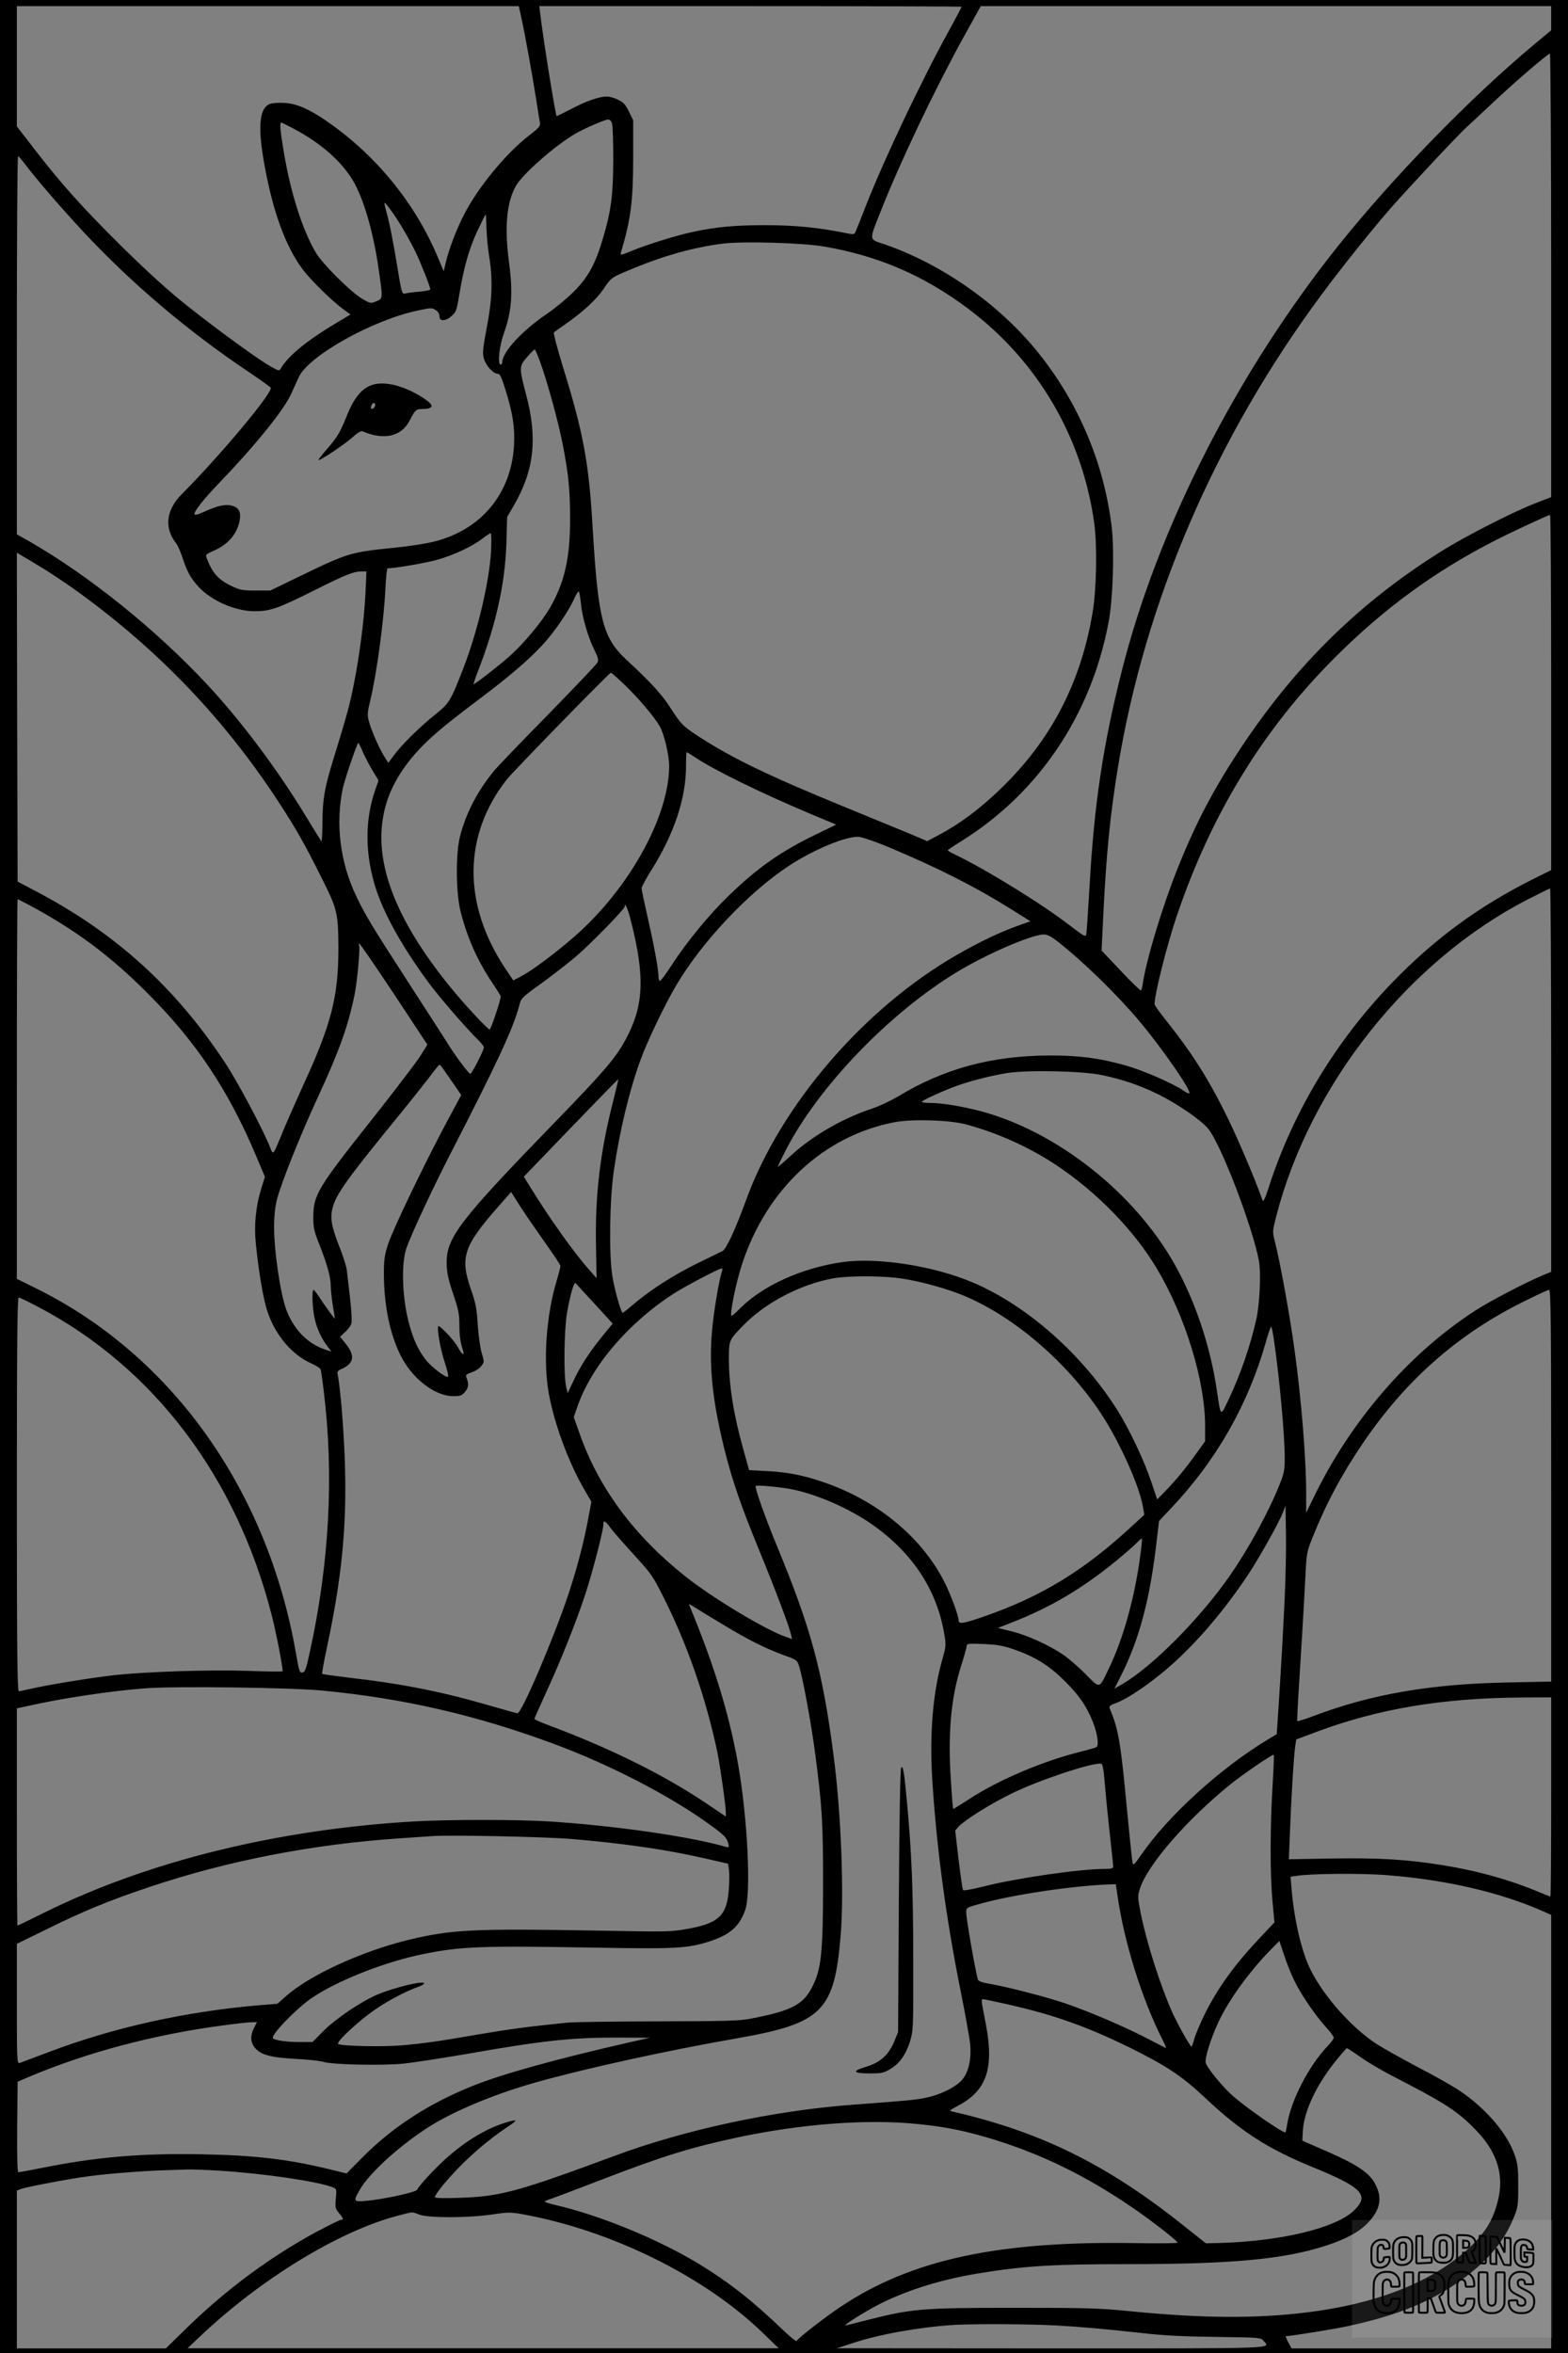 <?xml version="1.0" encoding="UTF-8"?>
<svg xmlns="http://www.w3.org/2000/svg" version="1.0" width="1024pt" height="1536pt" viewBox="0 0 1024 1536" preserveAspectRatio="xMidYMid meet">
  <rect x="0" y="0" width="1024" height="1536" fill="#808080" stroke="none"/>
  <g transform="translate(0.00 0.00) scale(1)">
    <g transform="translate(0,1536) scale(0.1,-0.1)" fill="#000000" stroke="none">
      <path d="M0 7680 l0 -7680 5120 0 5120 0 0 7680 0 7680 -5120 0 -5120 0 0 -7680z m3404 7568 c22 -99 72 -374 97 -533 11 -71 22 -142 25 -156 4 -22 -5 -33 -70 -83 -149 -114 -334 -338 -425 -516 -51 -98 -99 -226 -121 -318 l-12 -53 -33 78 c-144 350 -391 660 -707 885 -127 91 -217 132 -300 136 -39 3 -81 -1 -97 -7 -80 -34 -81 -197 -5 -539 52 -231 129 -420 222 -542 53 -71 196 -210 267 -261 l44 -32 -62 -37 c-209 -122 -342 -228 -393 -315 -10 -17 -13 -17 -60 9 -76 41 -349 239 -549 398 -125 99 -254 216 -424 383 -260 257 -401 414 -579 645 l-112 145 0 392 0 393 1639 0 1639 0 16 -72z m2876 68 c0 -3 -37 -71 -81 -153 -182 -330 -421 -834 -541 -1138 -32 -82 -63 -161 -69 -174 -8 -20 -14 -22 -42 -17 -199 41 -351 56 -552 56 -194 0 -312 -11 -457 -41 -113 -23 -306 -83 -416 -128 -62 -26 -72 -28 -68 -13 65 218 81 335 81 622 l0 245 -28 57 c-22 45 -36 61 -71 77 -23 12 -56 21 -72 21 -50 0 -134 -29 -233 -81 -52 -27 -95 -48 -96 -47 -9 15 -88 505 -108 676 l-5 42 1379 0 c758 0 1379 -2 1379 -4z m3850 -75 l0 -79 -112 -93 c-416 -347 -918 -863 -1275 -1309 -663 -829 -1180 -1842 -1416 -2776 -123 -483 -182 -876 -212 -1417 -9 -155 -18 -292 -21 -305 -4 -21 -12 -16 -109 58 -180 139 -545 364 -747 461 -27 13 -48 25 -48 28 0 4 40 30 88 60 505 314 849 825 962 1431 28 145 38 458 21 611 -48 418 -216 818 -481 1147 -254 316 -629 579 -1009 709 -98 33 -97 18 -17 220 127 321 352 792 539 1131 l112 202 1862 0 1863 0 0 -79z m0 -1678 l0 -1448 -103 -40 c-145 -56 -459 -216 -613 -313 -526 -328 -944 -736 -1299 -1267 -188 -282 -302 -498 -425 -805 -99 -248 -202 -589 -226 -745 -3 -25 -9 -47 -13 -50 -4 -2 -64 55 -132 128 l-125 132 12 250 c20 393 44 634 94 941 176 1086 638 2159 1333 3094 131 177 341 439 457 570 117 133 449 487 487 519 15 14 89 82 163 152 146 138 368 329 382 329 4 0 8 -651 8 -1447z m-6133 990 c5 -16 8 -122 8 -238 -1 -231 -14 -330 -67 -510 -49 -167 -97 -255 -191 -349 -45 -45 -125 -111 -177 -146 -159 -107 -290 -249 -290 -315 0 -8 -4 -15 -10 -15 -22 0 -10 118 20 202 52 148 61 261 35 459 -31 231 -18 391 42 502 44 79 251 262 390 344 60 35 194 93 215 93 11 0 21 -11 25 -27z m-2068 -39 c170 -92 299 -206 375 -331 71 -118 136 -344 170 -588 27 -188 27 -184 -17 -202 -37 -15 -38 -15 -94 18 -74 44 -259 228 -301 301 -87 148 -162 383 -207 646 -25 146 -30 202 -18 202 3 0 45 -21 92 -46z m-1769 -221 c71 -95 241 -292 377 -438 318 -342 685 -653 1084 -921 79 -53 145 -100 147 -105 13 -33 -324 -436 -579 -693 -105 -105 -119 -221 -38 -324 10 -13 28 -53 40 -90 31 -96 55 -138 107 -194 85 -91 240 -158 365 -158 102 0 153 18 387 135 205 103 259 125 314 125 l29 0 -6 -137 c-8 -173 -39 -415 -77 -603 -27 -136 -45 -201 -134 -490 -56 -181 -70 -260 -70 -407 -1 -73 -4 -129 -7 -125 -3 4 -53 83 -109 176 -185 303 -422 618 -643 854 -330 353 -760 699 -1145 922 l-92 52 0 1234 c0 679 3 1234 8 1234 4 0 23 -22 42 -47z m2466 -417 c27 -45 66 -116 87 -159 35 -73 97 -229 97 -246 0 -5 -32 -11 -72 -15 -39 -3 -81 -9 -93 -12 -20 -5 -22 2 -54 196 -18 111 -43 242 -56 293 -14 51 -25 96 -25 101 0 16 67 -76 116 -158z m551 -4 c1 -48 9 -130 17 -182 25 -150 21 -283 -15 -468 -26 -138 -29 -166 -19 -203 13 -46 61 -99 91 -99 14 0 24 -21 49 -101 49 -157 63 -249 57 -364 -17 -315 -212 -552 -520 -630 -50 -13 -166 -31 -257 -40 -293 -30 -305 -33 -625 -188 l-190 -92 -95 0 c-83 0 -102 3 -155 28 -88 41 -128 86 -165 183 -9 23 -6 26 48 50 94 41 154 113 168 202 8 51 -7 79 -51 91 -42 11 -91 1 -178 -38 -49 -22 -67 -26 -67 -16 0 21 63 100 164 205 239 249 420 474 468 580 16 36 38 84 48 106 64 142 490 379 788 439 76 16 84 16 107 1 16 -10 25 -26 25 -41 0 -35 40 -33 80 3 29 25 33 37 51 147 29 175 64 296 119 413 27 56 50 102 52 102 2 0 4 -39 5 -88z m2203 -121 c357 -61 656 -190 948 -410 449 -339 740 -835 818 -1396 20 -145 15 -436 -11 -585 -78 -462 -273 -834 -602 -1151 -138 -133 -269 -230 -408 -303 l-70 -37 -110 47 c-61 25 -258 106 -438 180 -495 203 -724 314 -944 456 -105 69 -115 79 -193 200 -51 78 -131 165 -278 300 -156 145 -186 262 -222 868 -24 419 -61 618 -195 1049 -36 118 -62 217 -58 221 4 4 39 28 77 55 116 81 200 159 250 232 47 70 47 70 158 117 224 95 423 151 621 176 130 16 516 5 657 -19z m-1851 -758 c49 -138 117 -387 145 -529 39 -200 49 -304 49 -494 0 -256 -37 -415 -133 -580 -53 -91 -168 -229 -256 -308 -75 -67 -237 -193 -241 -188 -2 2 13 45 33 97 114 295 173 563 181 824 l5 170 44 76 c133 229 156 440 79 726 -46 173 -45 184 8 243 23 27 45 48 48 49 4 1 21 -38 38 -86z m6601 -2153 l0 -1160 -121 -60 c-354 -178 -640 -388 -915 -672 -368 -380 -645 -838 -805 -1328 -27 -85 -39 -110 -44 -95 -47 133 -154 386 -224 530 -123 253 -234 429 -410 649 -39 49 -71 94 -71 101 0 65 80 383 143 570 225 667 563 1220 1032 1690 326 326 663 572 1065 775 98 50 331 158 343 159 4 1 7 -521 7 -1159z m-6923 923 c-12 -204 -88 -525 -181 -765 -84 -217 -92 -229 -186 -304 -100 -80 -223 -202 -270 -268 l-34 -46 -27 43 c-34 55 -85 170 -100 229 -11 40 -10 57 9 135 42 174 89 521 99 731 3 72 10 132 14 132 48 0 256 36 325 56 107 30 233 89 294 138 25 19 49 35 54 35 5 1 6 -48 3 -116z m-2904 -127 c54 -34 154 -101 222 -151 518 -378 942 -822 1289 -1352 121 -185 173 -277 290 -511 99 -198 105 -224 106 -452 0 -314 -46 -495 -227 -888 -46 -101 -106 -237 -133 -302 -69 -168 -65 -163 -86 -110 -46 117 -213 431 -299 560 -325 490 -714 841 -1232 1113 l-118 62 -3 1073 -2 1074 47 -28 c27 -15 92 -55 146 -88z m3491 -218 c8 -87 48 -222 87 -300 24 -47 29 -66 21 -82 -5 -12 -151 -165 -323 -341 -173 -176 -333 -342 -355 -370 -105 -127 -183 -278 -220 -425 -29 -115 -27 -373 5 -495 45 -174 113 -325 213 -471 26 -39 48 -74 48 -79 0 -23 -64 -215 -72 -215 -14 0 -164 162 -265 286 -352 436 -492 805 -427 1122 28 138 93 261 203 389 81 93 177 176 406 348 210 158 333 263 426 363 80 86 174 224 210 306 13 30 27 49 30 43 4 -7 9 -42 13 -79z m292 -535 c90 -88 183 -198 222 -263 29 -50 62 -188 62 -262 -2 -332 -263 -801 -620 -1113 -122 -106 -270 -217 -341 -255 l-57 -30 -55 82 c-277 419 -272 867 12 1229 44 56 667 694 681 698 3 0 46 -38 96 -86z m-1717 -431 c14 -31 42 -86 64 -122 l39 -65 -21 -60 c-70 -200 -68 -425 5 -650 56 -171 177 -385 344 -611 73 -98 249 -301 319 -369 22 -21 41 -45 41 -52 0 -19 -79 -173 -88 -173 -11 0 -101 120 -159 215 -28 44 -138 215 -245 380 -237 366 -285 445 -342 566 -106 222 -136 474 -87 704 14 62 93 295 101 295 3 0 16 -26 29 -58z m2163 -31 c127 -86 438 -238 766 -376 l163 -68 -128 -62 c-231 -111 -384 -218 -572 -400 -130 -125 -275 -302 -376 -457 -38 -59 -72 -105 -77 -102 -4 3 -8 18 -8 33 0 46 -30 206 -71 385 -21 93 -39 177 -39 187 0 10 28 62 62 116 149 236 227 469 228 676 0 53 2 97 4 97 3 0 24 -13 48 -29z m1283 -596 c314 -132 557 -255 790 -401 l124 -78 -87 -31 c-118 -43 -240 -101 -389 -186 -610 -349 -1156 -984 -1381 -1604 -71 -194 -129 -319 -154 -332 -13 -6 -84 -41 -158 -77 -149 -72 -307 -172 -417 -265 -39 -34 -74 -61 -77 -61 -10 0 -54 156 -67 240 -23 140 -18 501 10 690 37 256 102 526 176 727 45 122 156 353 230 479 169 287 474 610 740 784 164 107 376 194 455 187 25 -3 116 -34 205 -72z m4315 -1516 l0 -1251 -62 -26 c-113 -48 -341 -167 -433 -227 -433 -279 -815 -721 -1056 -1220 l-49 -100 0 130 c0 221 -32 616 -75 926 -31 229 -97 591 -130 717 -16 62 -15 65 10 164 221 856 862 1664 1637 2064 79 40 146 74 151 74 4 0 7 -563 7 -1251z m-9943 1145 c307 -165 531 -331 778 -579 316 -315 528 -634 709 -1064 l56 -133 -26 -84 c-34 -113 -46 -235 -33 -354 19 -188 48 -358 75 -440 52 -157 162 -286 291 -342 29 -13 55 -30 57 -38 3 -8 12 -71 20 -140 68 -550 37 -1125 -92 -1710 -23 -107 -30 -125 -47 -128 -19 -3 -22 9 -43 130 -187 1066 -813 1943 -1699 2379 l-123 61 0 1239 c0 681 2 1239 5 1239 2 0 35 -16 72 -36z m3932 -100 c95 -373 86 -561 -35 -783 -64 -118 -138 -204 -447 -523 -644 -663 -725 -769 -720 -943 1 -52 12 -101 42 -190 34 -100 41 -132 41 -200 0 -74 6 -117 24 -172 12 -38 -8 -25 -32 20 -13 24 -48 68 -78 98 -50 49 -54 51 -54 29 0 -50 22 -156 47 -232 14 -43 23 -81 19 -85 -11 -12 -116 69 -150 116 -48 66 -72 118 -100 213 -49 171 -59 406 -21 513 32 91 175 397 290 620 302 588 404 806 445 957 14 55 10 51 165 163 65 48 158 120 205 160 96 82 320 311 320 328 0 31 21 -17 39 -89z m2783 -136 c174 -136 396 -353 545 -531 148 -178 335 -448 320 -464 -3 -3 -19 4 -36 16 -63 45 -261 132 -377 165 -169 48 -301 66 -495 66 -381 -1 -692 -84 -997 -269 -46 -27 -120 -62 -165 -77 -197 -65 -399 -182 -540 -315 -43 -39 -77 -68 -77 -64 0 4 23 51 51 106 212 413 675 895 1119 1164 192 117 487 244 567 245 22 0 47 -13 85 -42z m-4329 -347 l218 -330 -46 -74 c-26 -41 -164 -222 -307 -403 -367 -462 -392 -504 -392 -654 0 -63 6 -90 38 -170 53 -134 76 -217 76 -275 0 -27 7 -86 14 -130 8 -44 13 -81 12 -82 -2 -3 -62 80 -104 144 -15 23 -30 43 -34 43 -13 0 -8 -122 7 -188 16 -69 44 -129 84 -181 l25 -34 -24 8 c-92 27 -167 84 -222 169 -52 80 -75 160 -104 356 -30 205 -32 357 -5 461 26 103 151 416 261 654 146 316 202 472 245 679 18 88 38 312 30 326 -3 6 -3 10 2 10 4 0 106 -148 226 -329z m318 -484 c8 -12 39 -56 68 -98 l53 -77 -97 -181 c-147 -275 -349 -696 -380 -791 -24 -73 -28 -101 -28 -200 1 -197 37 -379 105 -520 74 -155 225 -273 347 -274 47 0 56 3 78 28 24 29 26 51 8 97 -5 13 3 20 36 31 24 8 52 26 62 41 20 25 20 28 3 84 -10 32 -21 114 -26 183 -6 106 -13 142 -45 234 -72 209 -48 282 182 543 l81 92 58 -92 c32 -50 105 -156 161 -235 57 -79 103 -150 103 -156 0 -7 -11 -50 -25 -97 -68 -226 -89 -526 -51 -736 35 -193 126 -442 227 -618 l51 -88 -17 -91 c-30 -166 -74 -335 -134 -516 -99 -295 -305 -776 -332 -774 -8 1 -93 25 -191 53 -302 88 -574 142 -914 180 -91 11 -168 22 -170 24 -3 3 11 78 30 168 116 543 143 918 105 1464 -9 137 -24 278 -34 323 -4 17 1 25 22 34 84 36 94 86 33 163 l-39 49 34 32 c19 17 37 42 40 56 4 15 0 89 -9 165 -9 76 -18 157 -21 180 -2 24 -24 93 -49 155 -54 139 -62 191 -42 261 25 87 99 190 436 602 72 88 158 197 193 242 34 46 64 83 67 83 3 -1 12 -11 21 -23z m4310 -46 c140 -30 240 -65 364 -125 123 -61 278 -167 325 -224 82 -98 288 -635 331 -860 15 -78 6 -279 -16 -381 -39 -176 -105 -367 -183 -530 -53 -111 -49 -115 -77 74 -43 285 -143 581 -277 817 -263 464 -764 859 -1258 993 -119 32 -258 55 -332 55 -32 0 -58 3 -58 8 1 9 153 78 240 108 93 32 211 62 315 79 136 22 498 14 626 -14z m-3200 -182 c-82 -322 -115 -606 -109 -923 l4 -220 -44 50 c-96 106 -266 344 -393 551 l-38 62 307 319 c169 175 308 318 310 317 1 -1 -16 -71 -37 -156z m2304 -138 c200 -53 403 -143 580 -258 272 -178 521 -433 671 -686 186 -312 314 -732 314 -1025 l0 -100 -56 -78 c-69 -97 -131 -172 -202 -246 l-55 -56 -39 116 c-45 136 -143 342 -218 462 -229 366 -589 685 -944 837 -256 109 -623 167 -856 134 -261 -37 -518 -153 -665 -300 -27 -28 -53 -50 -57 -51 -16 -1 26 209 68 338 161 492 536 840 999 927 114 21 353 14 460 -14z m-1589 -957 c-19 -49 -57 -277 -67 -401 -19 -232 5 -451 81 -760 52 -208 107 -369 232 -673 108 -263 191 -485 203 -537 l7 -33 -41 15 c-135 47 -480 255 -656 395 -335 266 -566 578 -690 932 l-38 107 18 52 c87 269 332 559 634 754 74 48 297 165 314 165 5 0 6 -7 3 -16z m1172 -50 c126 -18 307 -69 421 -118 322 -139 656 -427 875 -754 122 -183 252 -468 279 -613 l10 -57 -64 -59 c-325 -303 -603 -474 -988 -607 -133 -46 -161 -50 -161 -22 0 30 -54 175 -96 256 -151 293 -444 531 -799 649 -132 44 -226 61 -356 68 l-117 6 -35 126 c-67 237 -97 427 -97 604 0 116 1 119 89 210 146 152 375 272 591 312 103 18 321 18 448 -1z m-2004 -166 l117 -128 -67 -82 c-86 -106 -146 -199 -191 -296 l-36 -77 -10 45 c-17 75 -13 372 6 480 20 117 46 205 56 194 4 -5 60 -66 125 -136z m6246 -1187 l0 -1278 -292 -6 c-498 -10 -884 -77 -1255 -217 -58 -22 -108 -38 -111 -35 -2 2 3 113 12 247 16 250 30 481 42 718 6 125 9 142 45 232 88 221 189 410 330 618 277 408 615 707 1042 920 88 44 166 80 173 80 12 0 14 -198 14 -1279z m-9881 1168 c756 -397 1297 -1113 1527 -2019 32 -128 74 -349 69 -360 -2 -3 -104 -2 -227 3 -251 8 -654 -5 -870 -28 -146 -16 -440 -64 -551 -90 -34 -8 -68 -15 -74 -15 -10 0 -13 264 -13 1285 0 968 3 1285 12 1285 6 0 63 -27 127 -61z m8069 -206 c36 -240 72 -626 72 -779 0 -81 -4 -101 -34 -176 -73 -182 -203 -419 -324 -593 -195 -281 -507 -595 -705 -710 l-49 -28 45 89 c119 237 188 501 231 877 l15 128 79 84 c294 310 502 674 618 1082 16 57 32 103 35 103 3 0 11 -35 17 -77z m-3161 -982 c158 -29 362 -115 513 -215 275 -184 444 -430 495 -724 14 -81 14 -86 -10 -170 -63 -220 -85 -487 -67 -786 29 -453 88 -896 187 -1391 30 -148 57 -302 61 -341 8 -90 -8 -171 -46 -222 -36 -50 -144 -106 -245 -126 -66 -14 -124 -19 -485 -46 -511 -39 -1085 -162 -1544 -332 -636 -236 -748 -266 -1013 -275 -104 -4 -163 -2 -163 4 0 21 102 143 196 233 93 90 194 171 292 235 23 15 40 30 38 32 -8 8 -119 -28 -180 -59 -92 -46 -163 -94 -249 -167 -71 -59 -193 -188 -214 -226 -9 -16 -224 -63 -335 -72 -80 -7 -82 -3 -39 72 61 107 249 279 439 403 162 106 436 221 709 298 323 91 856 208 1320 289 553 97 632 176 673 671 23 273 3 795 -45 1164 -73 564 -147 837 -376 1390 -72 174 -141 369 -134 380 5 7 142 -5 222 -19z m3233 -706 c-10 -217 -29 -558 -46 -802 l-6 -93 -61 -37 c-307 -185 -652 -499 -825 -752 -45 -65 -52 -71 -56 -50 -3 13 -19 168 -36 344 -41 442 -56 529 -114 665 -5 11 6 20 42 33 58 20 167 90 277 177 198 157 401 385 582 655 69 103 201 337 229 407 l19 48 3 -178 c2 -97 -2 -285 -8 -417z m-4404 452 c17 -23 86 -102 153 -175 116 -127 125 -140 200 -290 152 -305 272 -650 345 -997 18 -85 56 -354 56 -394 l0 -29 -108 73 c-285 194 -640 370 -1054 525 -49 18 -88 36 -88 39 0 4 34 80 75 170 99 214 202 474 260 652 49 153 115 408 115 446 0 33 11 28 46 -20z m3459 -194 c-36 -264 -110 -530 -200 -717 -70 -146 -58 -142 -156 -44 -46 47 -113 104 -148 128 -93 62 -233 126 -335 151 l-89 22 94 37 c251 98 462 223 684 406 55 45 113 96 129 113 16 17 31 29 33 27 3 -2 -3 -57 -12 -123z m-2735 -431 c177 -107 288 -163 410 -207 81 -29 86 -32 98 -70 24 -73 80 -377 106 -575 45 -347 51 -438 51 -845 0 -428 -11 -546 -59 -651 -63 -138 -133 -177 -411 -231 -78 -15 -159 -17 -610 -18 -286 -1 -554 -4 -595 -9 -245 -25 -367 -41 -550 -72 -289 -50 -367 -61 -515 -75 -134 -12 -412 -6 -427 9 -14 14 148 162 249 229 89 60 197 116 276 144 20 7 37 17 37 22 0 20 -190 -25 -305 -73 -107 -45 -275 -159 -357 -242 l-67 -68 -88 0 c-82 0 -157 11 -170 24 -19 18 151 194 255 265 167 113 483 237 725 285 251 51 382 55 1137 42 503 -9 589 -5 727 39 138 43 202 99 240 208 39 113 15 604 -48 957 -57 321 -157 646 -317 1030 -4 11 1 10 23 -5 17 -11 100 -62 185 -113z m1912 -169 c138 -48 231 -106 333 -208 93 -93 140 -161 182 -265 29 -73 41 -154 24 -165 -7 -4 -56 -18 -109 -31 -249 -63 -533 -184 -724 -309 -55 -36 -102 -65 -103 -63 -2 2 -9 84 -15 183 -21 303 0 539 65 745 20 63 37 123 38 134 1 17 9 18 112 14 88 -4 128 -11 197 -35z m-4527 -268 c535 -50 1014 -160 1528 -351 357 -133 740 -330 997 -514 109 -78 126 -94 136 -134 6 -24 4 -27 -12 -23 -233 68 -723 139 -1159 167 -205 13 -654 13 -882 0 -889 -52 -1728 -258 -2403 -590 -100 -50 -183 -90 -186 -90 -2 0 -4 319 -4 709 l0 709 73 16 c220 50 547 99 767 115 193 15 944 5 1145 -14z m8035 -695 c0 -357 -2 -650 -5 -650 -3 0 -32 11 -65 25 -194 82 -407 142 -636 179 -235 38 -416 49 -728 44 l-279 -5 7 176 c8 220 26 513 35 566 l6 40 128 48 c406 152 820 222 1340 226 l197 1 0 -650z m-1820 63 c-16 -267 -16 -571 0 -745 l13 -137 -85 -90 c-173 -182 -285 -336 -373 -514 -29 -60 -59 -131 -66 -158 -7 -27 -15 -49 -18 -49 -9 0 -95 155 -126 225 -80 180 -167 455 -206 648 -20 103 -20 110 -4 160 50 155 308 451 590 679 86 69 277 199 283 193 3 -2 -1 -98 -8 -212z m-1093 2 c7 -83 22 -230 33 -328 11 -98 20 -185 20 -193 0 -10 -14 -14 -55 -14 -162 0 -570 -59 -790 -114 -78 -20 -132 -29 -136 -24 -4 6 -16 95 -29 199 l-22 190 23 26 c43 45 211 150 349 217 174 85 522 201 580 193 12 -2 17 -33 27 -152z m-3479 -340 c340 -29 624 -70 877 -129 l140 -32 6 -43 c3 -24 2 -83 -2 -132 -13 -165 -68 -215 -273 -251 -105 -19 -137 -19 -561 -11 -837 15 -977 8 -1265 -62 -306 -76 -640 -230 -794 -367 l-54 -48 -123 -10 c-483 -42 -951 -146 -1372 -306 -95 -36 -180 -68 -189 -71 -17 -5 -18 18 -18 386 l0 392 188 92 c238 118 414 191 672 277 512 173 1074 282 1645 320 88 6 180 12 205 14 103 9 748 -4 918 -19z m5323 -236 c384 -30 736 -112 1015 -235 l54 -24 0 -1415 0 -1415 -847 0 -848 0 -22 40 c-12 22 -18 40 -15 40 35 1 304 44 402 65 334 71 567 168 771 322 155 116 255 240 313 383 29 70 31 83 31 210 0 116 -3 145 -23 202 -49 142 -187 303 -358 419 -43 29 -164 98 -269 152 -104 55 -228 124 -275 154 -162 106 -341 306 -430 482 -59 117 -108 325 -125 528 l-7 82 34 5 c91 16 430 19 599 5z m-1762 -141 c44 -301 159 -668 290 -927 18 -35 29 -62 24 -60 -5 2 -62 32 -128 66 -150 77 -370 171 -522 223 -120 42 -387 111 -505 131 -47 8 -69 16 -72 27 -18 64 -76 397 -76 438 0 31 1 32 93 57 210 59 601 117 843 126 l41 1 12 -82z m1151 -542 c42 -89 135 -226 204 -303 31 -33 56 -67 56 -74 0 -7 -15 -29 -34 -49 -128 -132 -247 -363 -271 -523 -4 -26 -9 -47 -11 -47 -23 0 -247 155 -338 234 -69 59 -173 186 -182 221 -7 29 32 155 81 261 66 143 198 327 339 472 l61 62 31 -93 c17 -52 46 -124 64 -161z m-1883 -157 c309 -69 524 -145 808 -284 241 -119 344 -187 497 -331 233 -219 408 -331 701 -451 324 -132 373 -183 269 -283 -119 -115 -477 -201 -882 -212 l-85 -2 -155 123 c-493 392 -925 605 -1495 736 -29 6 -28 7 35 41 182 97 232 241 180 520 -12 60 -23 124 -27 142 -3 19 -2 32 5 32 6 0 73 -14 149 -31z m-4908 -156 c-26 -52 -24 -95 6 -131 39 -46 101 -63 265 -72 80 -4 161 -13 180 -19 54 -19 385 -26 525 -12 66 7 246 35 400 61 517 91 701 110 1010 109 l200 -1 -130 -29 c-483 -110 -832 -207 -1025 -284 -289 -116 -524 -268 -721 -466 l-106 -107 -114 28 c-268 65 -479 90 -824 97 -395 8 -696 -17 -1047 -88 -81 -16 -152 -29 -158 -29 -7 0 -9 96 -8 296 l3 295 70 30 c377 160 824 279 1275 338 80 11 161 20 181 20 l37 1 -19 -37z m7204 -176 c83 -59 154 -100 329 -190 259 -135 343 -192 455 -311 125 -131 172 -274 141 -425 -30 -147 -89 -243 -216 -355 -240 -210 -591 -346 -1037 -401 -335 -41 -678 -39 -1148 7 -209 21 -285 23 -767 23 -600 0 -666 -6 -957 -80 -74 -19 -138 -35 -141 -35 -19 0 141 99 233 145 183 90 392 154 630 194 299 49 482 61 975 61 687 0 1027 32 1300 121 134 44 222 92 278 154 76 83 90 156 45 244 -37 75 -116 129 -315 216 l-163 71 3 57 c5 129 86 303 213 461 38 47 72 86 75 86 3 0 33 -20 67 -43z m-2873 -452 c185 -18 316 -45 499 -101 319 -99 601 -237 901 -441 128 -87 300 -221 300 -233 0 -4 -116 -5 -257 -3 -906 17 -1477 -105 -1940 -413 -108 -72 -284 -209 -291 -226 -2 -5 -46 31 -97 80 -193 185 -349 307 -543 425 -266 161 -647 317 -935 383 -42 10 -74 20 -70 24 5 3 26 12 48 19 22 7 166 62 320 121 405 156 585 212 900 279 414 87 836 119 1165 86z m-4555 -305 c289 -18 640 -70 737 -108 27 -11 27 -13 21 -74 -5 -58 -3 -66 21 -95 29 -35 32 -43 14 -43 -7 0 -80 -36 -161 -79 -300 -162 -587 -374 -843 -623 l-141 -138 -487 0 -486 0 0 515 0 515 24 10 c38 14 317 67 446 84 128 17 357 35 495 39 50 2 117 4 150 5 33 1 128 -3 210 -8z m1305 -287 c61 -22 313 -22 472 1 108 16 122 16 205 1 580 -106 1187 -407 1567 -776 l101 -98 -1930 0 -1930 0 80 76 c397 376 906 687 1288 788 111 29 93 28 147 8z m4153 -723 c192 -11 306 -22 577 -51 129 -15 273 -22 475 -24 283 -4 290 -4 307 -26 43 -52 126 -49 -1384 -49 l-1403 1 105 34 c172 57 428 103 655 118 120 8 510 6 668 -3z"></path>
      <path d="M2427 12846 c-69 -25 -118 -87 -167 -212 -39 -97 -58 -129 -126 -207 -30 -34 -54 -65 -54 -69 0 -13 171 101 224 149 33 30 54 42 65 37 137 -59 251 -34 304 67 38 73 45 79 82 79 78 0 84 22 17 67 -126 84 -261 119 -345 89z m23 -130 c0 -15 -18 -31 -26 -23 -7 7 7 37 17 37 5 0 9 -6 9 -14z"></path>
      <path d="M5885 3820 c-6 -9 -12 -345 -15 -870 l-5 -855 -24 -59 c-36 -89 -92 -140 -186 -168 -95 -28 -85 -43 28 -43 72 0 88 3 130 28 61 36 102 93 130 181 21 69 22 83 21 531 0 450 -10 697 -40 1021 -19 209 -27 254 -39 234z"></path>
    </g>
  </g>
  <rect x="0.0" y="0.0" width="1024.0" height="1536.0" fill="none" stroke="black" stroke-width="5"></rect>
  <g transform="translate(882.93 1449.20) scale(0.128)" opacity="1.0">
    <rect x="0" y="0" width="1024.0" height="600.0" fill="white" fill-opacity="0.1"></rect>
    <g transform="translate(0,650) scale(0.1,-0.1)" stroke="none">
      <path fill="none" stroke="#000000" stroke-width="100" d="M4491 5720 c-164 -43 -269 -147 -319 -315 -19 -65 -29 -577 -13 -693 25 -190 116 -310 276 -367 63 -23 284 -32 370 -16 122 22 249 110 294 205 51 104 56 150 56 496 0 341 -4 385 -48 478 -46 100 -156 184 -282 217 -83 21 -241 19 -334 -5z m270 -273 c19 -12 43 -40 54 -62 18 -37 20 -64 23 -320 5 -339 -1 -384 -56 -436 -87 -82 -235 -56 -289 51 -22 43 -23 53 -23 335 0 314 7 370 52 412 34 32 66 42 139 42 53 1 73 -4 100 -22z"></path>
      <path fill="none" stroke="#000000" stroke-width="100" d="M5367 5723 c-4 -3 -7 -311 -7 -683 0 -618 1 -679 17 -691 12 -10 51 -14 152 -14 l136 0 3 248 2 248 67 -3 67 -3 34 -85 c18 -47 58 -152 89 -235 30 -82 63 -158 73 -168 14 -15 40 -19 165 -24 l148 -6 -5 34 c-4 19 -49 143 -102 276 -53 133 -96 246 -96 251 0 6 15 19 33 31 53 33 104 92 134 156 27 57 28 67 27 195 0 115 -4 144 -23 193 -31 80 -76 135 -148 183 -83 56 -166 82 -303 94 -129 11 -453 14 -463 3z m541 -300 c55 -27 77 -73 77 -163 0 -61 -4 -82 -23 -111 -34 -55 -73 -69 -191 -69 l-101 0 0 187 0 186 101 -6 c66 -4 114 -12 137 -24z"></path>
      <path fill="none" stroke="#000000" stroke-width="100" d="M6514 5685 c-4 -9 -5 -320 -2 -690 3 -511 7 -678 16 -687 19 -19 273 -30 291 -13 11 11 13 126 12 675 -1 364 -6 672 -11 685 -11 28 -27 31 -187 40 -99 6 -114 5 -119 -10z"></path>
      <path fill="none" stroke="#000000" stroke-width="100" d="M3355 5683 c-27 -3 -55 -9 -62 -15 -10 -8 -13 -150 -13 -683 0 -592 2 -674 15 -685 12 -10 52 -11 173 -6 362 15 578 29 590 38 8 7 12 46 12 129 0 108 -2 119 -20 129 -11 6 -24 9 -28 7 -4 -3 -103 -8 -221 -12 l-214 -7 5 545 c4 384 2 549 -5 556 -11 11 -120 12 -232 4z"></path>
      <path fill="none" stroke="#000000" stroke-width="100" d="M7067 5654 c-4 -4 -7 -310 -7 -680 0 -625 1 -673 18 -692 15 -18 31 -21 152 -24 l134 -3 -3 400 c-2 277 1 397 8 390 11 -11 153 -311 251 -530 96 -215 128 -281 142 -292 7 -6 82 -14 165 -17 l153 -7 11 28 c14 34 3 1333 -11 1347 -5 5 -70 11 -144 14 l-136 5 -1 -54 c-1 -30 -5 -200 -8 -379 l-6 -325 -73 150 c-40 83 -123 256 -184 385 -61 129 -117 242 -125 252 -11 12 -40 18 -121 22 -59 4 -130 9 -157 12 -28 3 -54 2 -58 -2z"></path>
      <path fill="none" stroke="#000000" stroke-width="100" d="M2507 5614 c-220 -49 -342 -159 -394 -357 -24 -91 -24 -641 0 -740 57 -233 232 -339 510 -310 56 6 127 21 158 33 76 29 187 114 226 174 64 95 67 114 71 505 2 232 -1 371 -8 404 -27 126 -116 235 -228 278 -74 29 -236 35 -335 13z m191 -281 c15 -11 36 -35 47 -54 19 -32 20 -52 20 -349 0 -309 0 -316 -23 -362 -31 -62 -75 -89 -155 -95 -53 -4 -67 -2 -97 19 -19 13 -44 41 -55 63 -19 37 -20 60 -20 350 0 337 2 351 60 405 54 51 169 63 223 23z"></path>
      <path fill="none" stroke="#000000" stroke-width="100" d="M8568 5491 c-133 -43 -219 -134 -262 -280 -13 -45 -16 -107 -16 -343 0 -320 9 -395 60 -506 73 -156 258 -255 506 -269 191 -11 324 47 376 165 19 42 22 70 26 288 4 209 3 242 -11 256 -19 18 -186 38 -347 41 l-105 2 -3 -95 c-1 -52 2 -102 7 -109 6 -10 33 -16 75 -19 l66 -4 0 -105 c0 -98 -1 -105 -26 -130 -23 -23 -31 -25 -99 -21 -64 3 -79 7 -112 34 -21 16 -49 52 -63 80 -25 49 -25 51 -25 324 0 303 6 348 56 402 28 29 32 30 99 26 105 -6 152 -50 167 -158 8 -53 9 -54 48 -62 22 -5 90 -10 150 -11 l110 -2 3 43 c4 52 -30 180 -66 245 -53 99 -179 183 -317 212 -96 20 -226 18 -297 -4z"></path>
      <path fill="none" stroke="#000000" stroke-width="100" d="M1390 5484 c-203 -45 -359 -207 -390 -404 -13 -83 -13 -616 0 -694 20 -123 100 -235 203 -281 98 -45 271 -51 387 -13 211 67 340 238 340 451 0 54 -3 69 -17 74 -24 9 -264 -15 -280 -28 -7 -7 -13 -31 -13 -60 0 -56 -13 -95 -43 -128 -31 -34 -95 -61 -144 -61 -35 0 -48 6 -77 35 -52 52 -58 99 -54 423 3 257 5 280 24 323 42 89 120 132 202 109 53 -14 72 -42 81 -120 11 -90 15 -92 150 -79 62 6 125 15 138 20 25 9 25 10 21 107 -3 82 -9 106 -33 155 -33 68 -97 130 -163 160 -60 27 -235 33 -332 11z"></path>
      <path fill="none" stroke="#000000" stroke-width="100" d="M1600 3845 c-239 -44 -424 -235 -476 -495 -22 -109 -33 -831 -15 -1000 31 -300 174 -492 425 -572 45 -15 100 -21 211 -25 181 -6 263 8 380 66 147 73 214 152 266 311 26 78 32 117 37 219 4 98 2 125 -9 132 -22 14 -393 11 -407 -3 -7 -7 -12 -39 -12 -73 0 -169 -84 -275 -217 -275 -68 0 -110 18 -150 64 -65 73 -68 99 -68 606 0 446 1 456 22 515 78 208 337 201 392 -11 6 -23 13 -75 16 -115 3 -41 10 -78 15 -83 10 -10 289 -10 357 0 63 9 67 18 60 147 -12 210 -62 331 -181 445 -86 82 -165 123 -280 146 -94 19 -261 20 -366 1z"></path>
      <path fill="none" stroke="#000000" stroke-width="100" d="M5376 3840 c-151 -39 -268 -118 -350 -237 -106 -157 -118 -245 -114 -863 4 -463 5 -477 27 -550 33 -106 72 -178 131 -243 123 -135 290 -197 526 -197 326 0 528 127 610 384 34 106 48 339 20 349 -29 12 -386 9 -400 -2 -7 -6 -16 -44 -20 -85 -17 -192 -81 -266 -226 -266 -93 1 -163 55 -197 152 -16 48 -18 92 -18 503 0 437 1 452 22 520 26 81 57 119 121 147 78 35 188 8 237 -56 30 -40 55 -133 55 -206 0 -92 6 -95 157 -92 70 1 161 5 201 8 87 8 88 9 78 158 -12 189 -62 314 -170 422 -76 76 -130 109 -241 144 -102 33 -337 38 -449 10z"></path>
      <path fill="none" stroke="#000000" stroke-width="100" d="M8441 3845 c-204 -45 -357 -196 -406 -402 -24 -99 -17 -331 13 -416 47 -137 141 -225 342 -323 334 -162 396 -203 438 -284 19 -37 23 -57 20 -116 -3 -59 -8 -77 -30 -107 -39 -50 -98 -70 -190 -65 -137 7 -187 57 -188 185 0 95 4 94 -223 86 -106 -3 -198 -10 -204 -16 -17 -13 -17 -107 1 -200 44 -226 196 -375 436 -423 103 -20 339 -15 435 10 199 53 340 189 391 377 21 78 28 222 15 311 -16 115 -56 191 -145 276 -85 81 -145 117 -386 235 -250 122 -298 173 -301 319 -3 109 52 167 164 175 115 8 183 -49 194 -164 3 -32 10 -64 16 -70 10 -14 340 -17 387 -4 24 7 25 9 22 92 -5 150 -54 269 -153 369 -69 70 -189 133 -297 155 -90 18 -265 18 -351 0z"></path>
      <path fill="none" stroke="#000000" stroke-width="100" d="M2710 3833 c-14 -2 -29 -9 -35 -14 -7 -7 -9 -354 -7 -1017 3 -910 5 -1008 20 -1019 20 -16 384 -18 413 -3 19 10 19 32 19 1019 0 923 -1 1010 -16 1022 -13 10 -61 14 -193 16 -97 1 -187 -1 -201 -4z"></path>
      <path fill="none" stroke="#000000" stroke-width="100" d="M3455 3833 c-47 -12 -45 32 -45 -1034 0 -987 0 -1009 19 -1019 12 -6 98 -10 210 -10 159 0 192 3 205 16 14 13 16 61 16 370 l0 355 81 -3 82 -3 88 -245 c49 -135 105 -292 124 -350 20 -58 45 -113 57 -122 18 -16 45 -18 229 -18 184 0 210 2 216 16 7 19 16 -7 -153 448 -74 197 -134 362 -134 366 0 4 23 22 50 40 162 104 228 273 217 560 -8 225 -46 336 -153 450 -104 110 -219 160 -413 179 -101 11 -657 13 -696 4z m721 -409 c64 -48 69 -61 72 -231 4 -176 -7 -223 -59 -267 -43 -36 -89 -46 -216 -46 l-113 0 0 286 0 286 144 -4 c127 -3 148 -5 172 -24z"></path>
      <path fill="none" stroke="#000000" stroke-width="100" d="M6510 3834 c-51 -11 -50 7 -50 -683 1 -672 7 -842 35 -951 45 -175 148 -311 289 -380 117 -58 200 -73 376 -68 124 4 156 9 225 32 108 37 176 79 246 153 61 66 117 169 140 258 9 37 13 248 16 831 4 727 3 782 -13 795 -13 11 -57 14 -204 14 -171 0 -190 -2 -209 -19 -21 -19 -21 -19 -21 -746 0 -782 0 -782 -52 -861 -64 -95 -228 -106 -302 -19 -61 73 -60 64 -66 877 -4 562 -8 745 -17 754 -13 13 -341 23 -393 13z"></path>
    </g>
  </g>
</svg>
